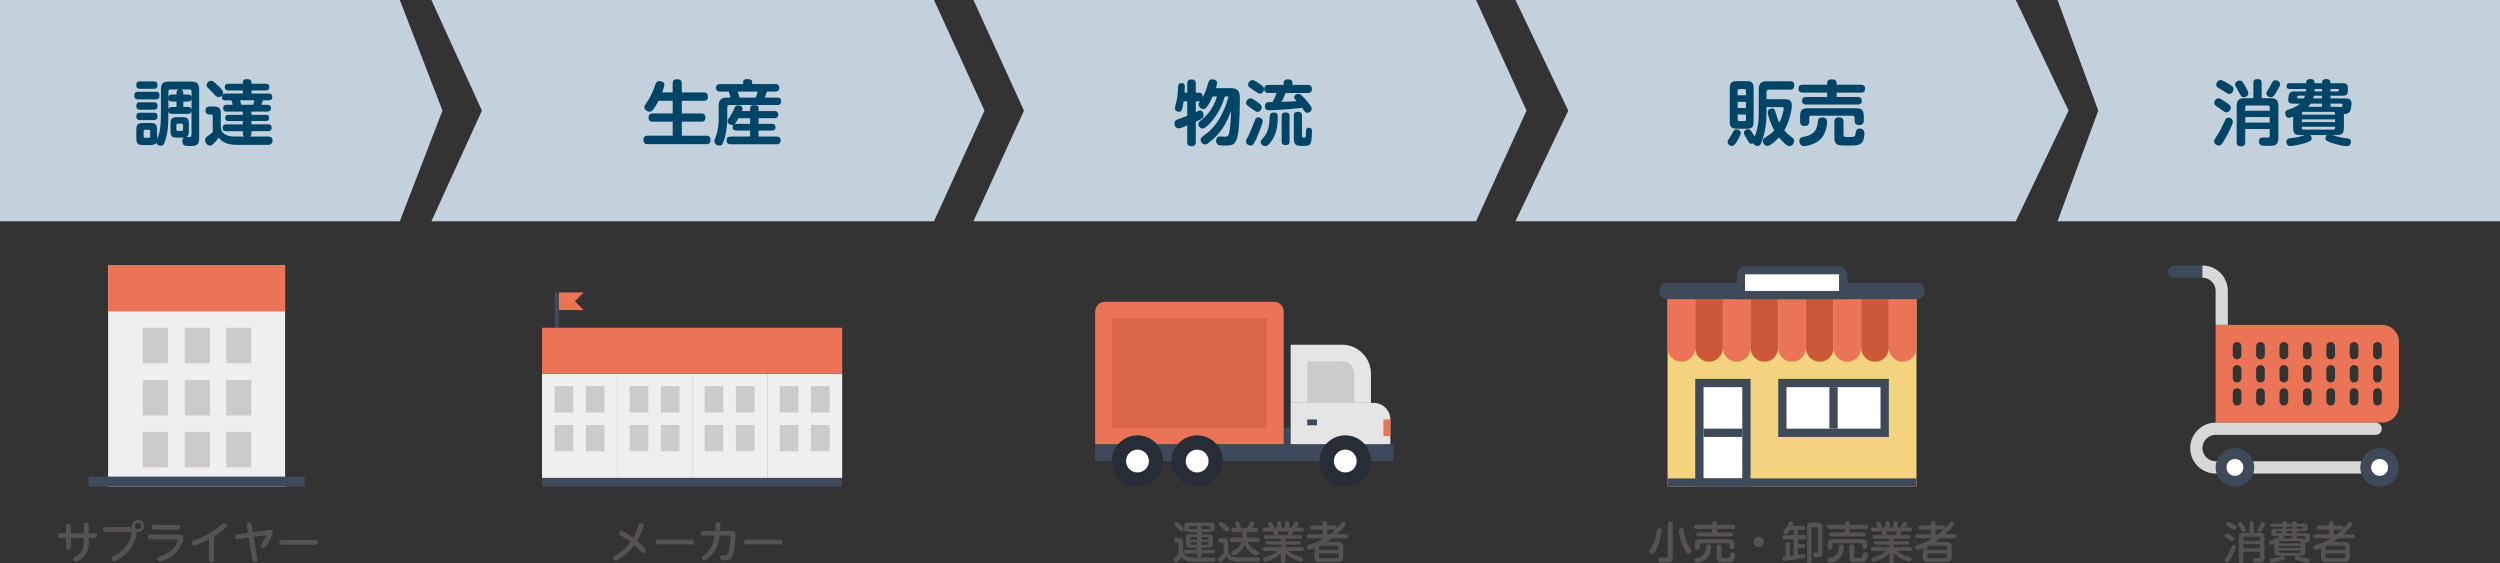<?xml version="1.0" encoding="UTF-8"?>
<svg id="_レイヤー_1" data-name="レイヤー 1" xmlns="http://www.w3.org/2000/svg" viewBox="0 0 1130 254.48">
  <rect x="0" y="0" width="1130" height="254.48" fill="#333333" stroke="none"/>
  <defs>
    <style>
      .cls-1 {
        fill: #272d37;
      }

      .cls-2 {
        fill: #fff;
      }

      .cls-3 {
        fill: #cccbca;
      }

      .cls-4 {
        fill: #d9d8d7;
      }

      .cls-5 {
        fill: #004568;
      }

      .cls-6 {
        fill: #cc5838;
      }

      .cls-7 {
        fill: #f3d37e;
      }

      .cls-8 {
        fill: #eb7456;
      }

      .cls-9 {
        fill: #e6e5e5;
      }

      .cls-10 {
        fill: #db6547;
      }

      .cls-11 {
        fill: #c2d1db;
      }

      .cls-12 {
        fill: #3e4a59;
      }

      .cls-13 {
        fill: #f0efef;
      }

      .cls-14 {
        fill: #555154;
      }
    </style>
  </defs>
  <polygon class="cls-11" points="948.42 50 930 100 1130 100 1130 0 930 0 948.42 50"/>
  <g>
    <path class="cls-5" d="M1009.25,54.97c0,1.54-4.16,9.44-5.28,10.4-.29.26-.67.42-1.12.42-.93,0-2.05-.77-2.05-1.92,0-.67.1-.8,1.63-3.14,1.12-1.73,1.47-2.46,3.17-6.08.48-1.06.74-1.47,1.73-1.47.74,0,1.92.61,1.92,1.79ZM1005.79,46.01c2.14,1.44,2.53,1.79,2.53,2.62,0,.9-.77,2.14-1.98,2.14-.58,0-.7-.1-1.95-.99-.45-.35-2.53-1.73-2.94-2.05-.26-.19-.61-.61-.61-1.22,0-1.09.9-2.08,1.92-2.08.74,0,2.27,1.06,3.04,1.57ZM1006.85,37.59c2.4,1.5,2.72,1.73,2.72,2.66,0,.86-.74,2.21-1.89,2.21-.58,0-.77-.13-2.34-1.15-.42-.26-2.27-1.38-2.62-1.6-.48-.29-.99-.58-.99-1.44s.83-2.11,1.98-2.11c.7,0,2.43.99,3.14,1.44ZM1014.91,39.07c.48.8,1.34,2.37,1.34,3.1,0,.93-.77,1.73-2.05,1.73-.99,0-1.09-.16-2.11-2.08-.26-.45-1.41-2.4-1.6-2.82-.13-.22-.22-.48-.22-.8,0-1.5,1.7-1.79,2.08-1.79.9,0,1.18.29,2.56,2.66ZM1018.53,37.5c0-.54,0-1.73,1.76-1.73,1.5,0,1.98.51,1.98,1.73v6.88h4.1c2.27,0,3.46.77,3.46,3.49v14.56c0,3.49-2.05,3.49-4.45,3.49-.93,0-2.14,0-2.75-.1-.38-.06-1.57-.26-1.57-1.89,0-1.76,1.38-1.76,1.79-1.76.38,0,2.05.06,2.37.03.48-.06.7-.16.7-.83v-3.07h-11.07v5.89c0,.67-.1,1.95-1.79,1.95-1.41,0-2.08-.45-2.08-1.95v-16.32c0-2.59,1.09-3.49,3.46-3.49h4.1v-6.88ZM1014.85,50.04h11.07v-1.6c0-.51-.22-.77-.77-.77h-9.54c-.48,0-.77.22-.77.77v1.6ZM1025.92,52.92h-11.07v2.5h11.07v-2.5ZM1030.59,38.01c0,.45-.19,1.06-1.47,3.26-1.34,2.34-1.86,2.69-2.66,2.69s-2.05-.51-2.05-1.66c0-.54.1-.7.99-2.14.29-.48,1.57-2.78,1.82-3.23.38-.64.9-.64,1.54-.64.61,0,1.82.61,1.82,1.73Z"/>
    <path class="cls-5" d="M1059.42,57.5c0,2.91-.64,3.55-3.58,3.55h-1.57c2.98.96,3.26,1.02,6.5,1.47.8.13,1.86.26,1.86,1.6,0,.26-.1,1.95-1.92,1.95-1.22,0-3.68-.48-6.75-1.47-2.37-.77-2.85-1.25-2.85-2.08,0-.13,0-.9.74-1.47h-7.71c.74.58.74,1.38.74,1.54,0,.9-.51,1.28-2.88,2.05-2.27.7-5.54,1.38-6.72,1.38-1.6,0-1.86-1.44-1.86-1.89,0-1.31.93-1.54,1.47-1.6,3.9-.51,4.16-.58,6.88-1.47h-1.7c-2.91,0-3.58-.61-3.58-3.55v-4.8c-.74.29-1.38.54-1.92.54-1.34,0-1.66-1.5-1.66-2.18,0-1.02.64-1.25,1.31-1.47,3.52-1.09,4.77-2.18,5.41-2.75h-3.26c-1.15,0-2.11-.38-2.11-1.7,0-.19.16-2.14.54-2.85.51-.93,1.41-.96,2.3-.96h5.18c.03-.35.06-.48.06-.64v-.48h-7.39c-.32,0-1.44,0-1.44-1.31,0-1.22.96-1.31,1.44-1.31h7.39c0-.61.06-1.86,1.79-1.86s2.05.64,2.08,1.86h3.33c.03-.61.06-1.86,1.79-1.86,1.6,0,1.98.61,2.05,1.86h5.12c2.08,0,2.72.42,2.72,2.53v.64c0,2.02-.58,2.5-2.72,2.5h-5.12v1.22h6.46c1.28,0,3.04,0,3.04,2.3,0,.19-.06,2.66-.83,3.74-.67.93-1.79.99-2.62,1.02v5.95ZM1041.41,44.47c.16-.35.29-.64.48-1.22h-2.85c-.42,0-.7.03-.7.8,0,.42.38.42.67.42h2.4ZM1040.45,51.83h15.01v-.48c0-.51-.26-.8-.77-.8h-13.5c-.54,0-.74.32-.74.77v.51ZM1055.45,53.98h-15.01v1.18h15.01v-1.18ZM1040.45,57.27v.54c0,.48.22.77.74.77h13.5c.54,0,.77-.29.77-.77v-.54h-15.01ZM1049.54,48.28v-1.44h-5.12c-.22.35-.51.77-1.12,1.44h6.24ZM1049.54,43.26h-3.65c-.03.26-.1.54-.32,1.22h3.97v-1.22ZM1046.21,41.34h3.33v-1.12h-3.33v1.12ZM1053.38,41.34h3.17c.35,0,.67-.1.67-.51,0-.26-.03-.61-.67-.61h-3.17v1.12ZM1055.84,48.28c1.09,0,1.44.06,1.86.16.26,0,.51-.03.74-.16.22-.13.45-.48.45-.86,0-.54-.45-.58-.74-.58h-4.77v1.44h2.46Z"/>
  </g>
  <polygon class="cls-11" points="685 0 708.86 50 685 100 911.14 100 935 50 911.14 0 685 0"/>
  <g>
    <path class="cls-5" d="M784.74,64.47c-.77,1.09-1.22,1.5-1.92,1.5-.8,0-1.95-.67-1.95-1.76,0-.64.35-1.09.8-1.73.54-.8,1.09-1.76,1.73-2.94.22-.45.58-1.06,1.57-1.06.83,0,1.86.54,1.86,1.66,0,.96-1.57,3.58-2.08,4.32ZM789.06,36.67c2.91,0,3.58.61,3.58,3.58v14.37c0,2.91-.61,3.58-3.58,3.58h-3.62c-2.98,0-3.58-.64-3.58-3.58v-14.37c0-2.94.61-3.58,3.58-3.58h3.62ZM785.44,43.07h3.74v-2.05c0-.38-.16-.77-.77-.77h-2.21c-.51,0-.77.29-.77.77v2.05ZM789.18,46.01h-3.74v2.82h3.74v-2.82ZM785.44,51.77v2.21c0,.51.26.77.77.77h2.21c.64,0,.77-.42.77-.77v-2.21h-3.74ZM798.46,48.41v3.1c0,3.78-.58,7.58-1.5,10.62-1.12,3.71-1.73,3.84-2.46,3.84-.64,0-1.66-.32-2.08-1.15-.16.06-.42.16-.74.16-.83,0-.99-.29-1.92-1.92-.19-.32-.99-1.63-1.15-1.92-.19-.35-.35-.67-.35-1.12,0-1.06,1.12-1.6,1.92-1.6.74,0,.96.32,1.63,1.25.64.93.99,1.54,1.28,2.05,1.18-2.72,1.86-6.02,1.86-10.21v-11.07c0-2.82,1.18-3.71,3.71-3.71h10.4c.7,0,1.95.1,1.95,1.76,0,1.31-.42,2.02-1.95,2.02h-9.5c-.7,0-1.09.35-1.09,1.09v3.23h8.03c1.31,0,3.42.06,3.42,2.75,0,1.66-.86,6.91-3.42,11.33,1.22,1.47,2.46,2.4,3.46,3.17.48.35.99.74.99,1.66,0,1.09-.96,2.27-2.14,2.27-1.38,0-3.52-2.43-4.7-3.9-.54.61-3.62,3.84-5.25,3.84-1.25,0-2.08-1.28-2.08-2.21,0-.8.58-1.22,1.15-1.6,2.59-1.63,3.36-2.43,4.03-3.2-1.79-3.3-2.98-7.36-2.98-8.19,0-1.47,1.57-1.73,2.02-1.73,1.02,0,1.22.64,1.5,1.6.83,2.75,1.02,3.33,1.76,4.83,1.38-2.82,1.98-5.66,1.98-6.3,0-.7-.48-.74-.8-.74h-6.98Z"/>
    <path class="cls-5" d="M825.85,37.43c0-1.31,1.18-1.57,2.11-1.57,1.38,0,2.18.48,2.18,1.57v.86h10.94c.42,0,1.95,0,1.95,1.79s-1.41,1.79-1.95,1.79h-10.94v1.98h9.47c.48,0,1.92,0,1.92,1.7,0,1.34-.86,1.7-1.92,1.7h-23.13c-.54,0-1.95-.03-1.95-1.7,0-1.44,1.02-1.7,1.95-1.7h9.38v-1.98h-10.94c-.45,0-1.98,0-1.98-1.79s1.41-1.79,1.98-1.79h10.94v-.86ZM825.85,55.03c0,.26-.03,6.56-4.8,9.28-2.08,1.18-4.54,1.73-5.6,1.73-1.63,0-2.14-1.41-2.14-2.34,0-1.06.61-1.6,1.41-1.76,4.22-.77,6.46-2.11,6.94-6.78.1-1.06.22-2.11,2.11-2.11.51,0,2.08.13,2.08,1.98ZM842.43,54.71c0,1.28-.99,1.86-2.05,1.86-1.25,0-2.08-.67-2.08-1.79v-1.44c0-.7-.38-1.02-1.02-1.02h-18.49c-.67,0-1.02.32-1.02,1.02v1.82c0,1.22-.96,1.82-2.05,1.82-1.25,0-2.08-.67-2.08-1.86v-2.27c0-3.17.77-3.94,3.94-3.94h20.93c3.1,0,3.94.74,3.94,3.94v1.86ZM833.28,60.76c0,1.18.26,1.18,2.85,1.18,2.18,0,2.34-.19,2.62-1.73.19-1.15.38-2.11,1.82-2.11s2.14.99,2.14,2.21c0,.7-.16,2.78-.8,3.74-.29.45-1.12,1.41-2.82,1.6-.96.13-1.7.13-3.49.13-3.1,0-4.48,0-5.34-.61-1.12-.77-1.12-2.24-1.12-2.72v-7.55c0-1.57,1.22-1.92,2.05-1.92,1.09,0,2.08.48,2.08,1.92v5.86Z"/>
  </g>
  <polygon class="cls-11" points="440 0 462.83 50 440 100 667.17 100 690 50 667.17 0 440 0"/>
  <g>
    <path class="cls-5" d="M553.65,43.61c-.9,2.75-2.3,7.01-6.27,11.55-.96,1.12-2.69,2.94-3.78,2.94s-1.92-.99-1.92-1.98c0-.77.48-1.18.99-1.6,1.57-1.25,5.47-4.32,7.42-10.91h-1.98c-.45.99-1.44,3.2-2.62,4.77-.67.86-1.28.9-1.6.9-1.02,0-2.14-.86-2.14-2.05,0-.64.29-.99.64-1.47-.16.03-.19.03-.35.03h-1.54v4.86c1.38-.61,1.6-.74,1.92-.74,1.02,0,1.57,1.02,1.57,2.18s-.51,1.54-3.49,2.94v9.09c0,.51,0,1.95-1.79,1.95-1.41,0-2.08-.48-2.08-1.95v-7.42c-1.34.61-3.01,1.31-3.87,1.31-1.34,0-1.92-1.31-1.92-2.21,0-1.31.96-1.66,1.89-1.98,1.31-.48,2.78-.99,3.9-1.47v-6.56h-1.6c-.16.99-.64,3.23-.67,3.39-.13.45-.35,1.34-1.54,1.34-.45,0-1.76-.22-1.76-1.57,0-.42.64-2.78.74-3.33.51-2.4.61-4.06.7-6.46.03-.48.1-1.57,1.57-1.6,1.47-.03,1.47,1.09,1.47,1.54,0,.38-.06,2.08-.13,2.78h1.22v-4.03c0-.58.06-1.95,1.82-1.95,1.41,0,2.05.48,2.05,1.95v4.03h1.54c1.38,0,1.57,1.18,1.54,2.08,1.38-2.4,1.73-3.71,2.37-5.98.35-1.25.61-2.14,2.08-2.14,1.15,0,2.08.64,2.08,1.66,0,.58-.26,1.44-.54,2.34h6.69c4.06,0,4.16,2.27,4.16,5.38,0,1.22-.03,11.26-.93,15.77-.83,4.26-2.08,4.8-5.5,4.8-.83,0-2.5,0-3.2-.26-.77-.26-1.12-1.22-1.12-1.89,0-.35.1-1.98,1.82-1.98.32,0,1.82.1,2.11.1,1.57,0,1.86-.45,2.24-3.17.38-2.78.51-5.63.64-8.48-2.08,5.31-4.32,9.98-10.18,14.46-.77.61-1.12.7-1.57.7-1.12,0-2.05-1.02-2.05-2.02,0-.93.77-1.47,1.41-1.92,2.43-1.73,5.41-4.32,8.03-9.38,1.89-3.65,2.69-6.56,3.17-8.35h-1.63Z"/>
    <path class="cls-5" d="M570.74,54.74c0,1.18-2.59,7.39-2.82,7.87-1.44,3.1-1.92,3.17-2.62,3.17-.9,0-2.11-.64-2.11-1.89,0-.54.06-.67,1.28-2.88.42-.8,1.57-3.46,2.75-6.72.42-1.12,1.09-1.22,1.63-1.22.38,0,1.89.32,1.89,1.66ZM565.23,44.44c.77,0,2.34,1.09,3.17,1.7,1.31.96,1.89,1.5,1.89,2.34,0,.77-.54,2.08-1.92,2.08-.54,0-.74-.13-2.53-1.41-2.37-1.7-2.62-1.89-2.62-2.62,0-.93.77-2.08,2.02-2.08ZM566.13,36.22c.86,0,2.5,1.15,3.42,1.82,1.47,1.06,1.79,1.44,1.79,2.21,0,.93-.7,2.08-1.86,2.08-.54,0-.77-.16-2.75-1.5-2.46-1.7-2.62-1.79-2.62-2.59s.74-2.02,2.02-2.02ZM577.55,52.7c0,4.86-.77,8.54-3.39,11.78-1.09,1.34-1.6,1.54-2.24,1.54-1.18,0-2.08-.9-2.08-1.82,0-.67.45-1.12.77-1.5,2.08-2.3,3.01-3.87,3.33-10.05.03-.86.16-1.79,1.86-1.79s1.76,1.18,1.76,1.86ZM573.39,42.04c-.45,0-1.95,0-1.95-1.73,0-1.38.64-1.92,1.95-1.92h6.82v-.96c0-1.44,1.31-1.57,1.89-1.57,1.02,0,2.08.29,2.08,1.57v.96h6.85c.67,0,1.95.1,1.95,1.82,0,1.47-.9,1.82-1.95,1.82h-9.92c-.8,1.98-.86,2.08-1.89,4,3.17-.06,5.25-.19,6.82-.32-.99-1.09-1.09-1.18-1.09-1.73,0-.86.83-1.57,1.79-1.57.9,0,1.5.54,3.01,2.18.83.93,1.95,2.24,2.62,3.23.45.61.51,1.02.51,1.34,0,1.12-1.12,1.82-2.02,1.82-.77,0-.86-.16-2.34-2.24-7.26.9-14.46,1.12-14.78,1.12-.54,0-2.02,0-2.02-1.95,0-.32.1-1.38,1.09-1.66.32-.1,1.57-.13,2.37-.13,1.31-2.37,1.6-3.36,1.82-4.1h-3.62ZM582.89,63.86c0,.64-.06,1.7-1.66,1.7-1.31,0-1.92-.35-1.92-1.7v-11.33c0-.86.16-1.7,1.76-1.7,1.22,0,1.82.38,1.82,1.7v11.33ZM588.49,61.53c0,.64.29.67.77.67.86,0,.96,0,1.02-1.92s.06-2.56,1.28-2.56c1.44,0,1.44,1.09,1.44,1.6,0,1.28-.06,4.19-.54,5.31-.54,1.31-1.47,1.31-3.55,1.31-3.23,0-4.1-.35-4.1-3.62v-10.05c0-.51,0-1.73,1.76-1.73,1.6,0,1.92.7,1.92,1.73v9.25Z"/>
  </g>
  <polygon class="cls-11" points="195 0 217.83 50 195 100 422.17 100 445 50 422.17 0 195 0"/>
  <g>
    <path class="cls-5" d="M304.05,41.79v-4.1c0-.48,0-1.86,1.92-1.86,1.73,0,2.21.67,2.21,1.86v4.1h9.95c.45,0,1.86,0,1.86,1.79,0,1.54-.67,1.98-1.86,1.98h-9.95v5.73h8.86c.54,0,1.82.03,1.82,1.82,0,1.66-.96,1.89-1.82,1.89h-8.86v6.34h11.17c.48,0,1.82.03,1.82,1.82,0,1.34-.48,1.98-1.82,1.98h-26.65c-.54,0-1.86,0-1.86-1.89,0-1.6.9-1.92,1.86-1.92h11.36v-6.34h-9.09c-.45,0-1.82,0-1.82-1.76,0-1.31.51-1.95,1.82-1.95h9.09v-5.73h-6.43c-.9,1.86-1.7,3.1-2.53,4.1-.45.58-.86.83-1.5.83-1.12,0-2.34-.96-2.34-2.08,0-.58.03-.61,1.79-3.17.45-.67,1.95-3.49,2.59-5.38.29-.86.8-2.27.96-2.53.29-.48.86-.64,1.44-.64.38,0,2.27.1,2.27,1.63,0,.7-.74,2.66-1.02,3.46h4.77Z"/>
    <path class="cls-5" d="M325.55,41.4c-.54,0-1.92-.06-1.92-1.7,0-1.34.9-1.7,1.92-1.7h10.34v-.77c0-.77.29-1.47,1.86-1.47,1.73,0,2.24.45,2.24,1.47v.77h10.33c.58,0,1.92.03,1.92,1.66,0,1.38-.86,1.73-1.92,1.73h-3.68c-.42,1.34-.7,2.11-.96,2.72h5.57c.58,0,1.82.03,1.82,1.66,0,1.54-.99,1.7-1.82,1.7h-21.44c-.64,0-1.09.29-1.09,1.09v5.06c0,4.13-.77,7.74-1.47,9.79-.61,1.7-.83,2.37-2.08,2.37-.86,0-2.27-.51-2.27-1.92,0-.45.03-.58.83-2.62.67-1.7,1.12-4.67,1.12-7.52v-5.89c0-2.75,1.25-3.71,3.68-3.71h1.66c-.1-.38-.26-1.25-.8-2.72h-3.84ZM339.05,50.2v-1.22c0-1.02.61-1.47,1.76-1.47,1.22,0,2.08.19,2.08,1.47v1.22h7.07c.45,0,1.82,0,1.82,1.6s-1.34,1.63-1.82,1.63h-7.07v2.56h5.95c.48,0,1.7,0,1.7,1.5s-1.12,1.5-1.7,1.5h-5.95v2.72h8.03c.45,0,1.95,0,1.95,1.73,0,1.63-1.28,1.76-1.95,1.76h-20.61c-.74,0-1.92-.13-1.92-1.73,0-1.31.74-1.76,1.92-1.76h8.74v-2.72h-6.24c-.51,0-1.66,0-1.66-1.47,0-.64.19-.93.32-1.09-.16.06-.29.1-.58.1-.83,0-2.02-.64-2.02-1.76,0-.51.06-.61,1.12-2.14,1.06-1.57,1.22-1.98,2.05-3.87.26-.58.48-1.12,1.54-1.12.26,0,2.05.06,2.05,1.44,0,.32-.1.58-.29,1.12h3.71ZM333.81,53.43c-.8,1.44-1.28,2.11-1.76,2.66.22-.06.38-.1.77-.1h6.24v-2.56h-5.25ZM341.61,44.12c.45-1.12.58-1.63.83-2.72h-8.99c.32.93.61,1.79.83,2.72h7.33Z"/>
  </g>
  <path class="cls-11" d="M180.72,0H0v100h180.72c7.53-19.53,19.28-50,19.28-50-7.53-19.53-11.75-30.47-19.28-50Z"/>
  <g>
    <path class="cls-5" d="M70.4,41.47c.83,0,1.7.19,1.7,1.7s-.83,1.76-1.7,1.76h-7.94c-.45,0-1.73,0-1.73-1.63,0-1.47.67-1.82,1.73-1.82h7.94ZM69.5,36.79c.45,0,1.7,0,1.7,1.66s-1.18,1.7-1.7,1.7h-6.21c-.48,0-1.7,0-1.7-1.66s1.12-1.7,1.7-1.7h6.21ZM69.5,46.2c.48,0,1.7.03,1.7,1.7s-1.12,1.7-1.7,1.7h-6.21c-.48,0-1.7,0-1.7-1.66s1.06-1.73,1.7-1.73h6.21ZM69.5,50.94c.48,0,1.7,0,1.7,1.63s-1.18,1.7-1.76,1.7h-6.14c-.45,0-1.7,0-1.7-1.66s1.12-1.66,1.7-1.66h6.21ZM72.73,40.35c0-2.72,1.22-3.46,3.46-3.46h10.33c2.24,0,3.49.7,3.49,3.46v22.01c0,1.79-.22,2.53-1.06,3.07-.74.48-1.34.54-3.68.54-1.31,0-2.85,0-2.85-2.14,0-1.12.51-1.5.77-1.66-.45.03-.61.03-.9.03h-2.14c-2.5,0-3.07-.58-3.07-3.07v-3.1c0-2.5.58-3.07,3.07-3.07h2.14c2.5,0,3.07.58,3.07,3.07v3.1c0,1.66-.22,2.34-1.09,2.78,1.76,0,1.82,0,1.95-.1.13-.1.35-.42.35-1.09v-10.46c-.16.99-.8,1.22-1.66,1.22h-7.14c-.86,0-1.5-.22-1.66-1.18v1.12c0,5.41-.32,8.51-1.22,11.52-.61,2.08-1.02,2.94-2.3,2.94-.67,0-1.66-.35-1.98-1.34-.51.86-1.31,1.02-2.94,1.02h-2.75c-2.72,0-3.3-.61-3.3-3.33v-3.3c0-2.72.54-3.36,3.33-3.36h2.69c2.75,0,3.36.61,3.36,3.36v3.3c0,.26,0,.32-.03.67.9-2.05,1.76-4.16,1.76-11.81v-10.75ZM67.9,59.42c0-.54-.29-.77-.77-.77h-1.44c-.45,0-.77.22-.77.77v2.11c0,.54.29.77.77.77h1.44c.51,0,.77-.26.77-.77v-2.11ZM76.13,43.96c.16-.9.67-1.22,1.66-1.22h1.98v-.64c0-.42,0-1.47,1.18-1.66h-4.06c-.48,0-.77.26-.77.77v2.75ZM76.13,49.53c.16-.96.8-1.18,1.66-1.18h1.98v-2.46h-1.98c-.93,0-1.5-.26-1.66-1.22v4.86ZM80.48,55.86c-.42,0-.77.16-.77.77v1.79c0,.48.26.77.77.77h1.5c.51,0,.77-.26.77-.77v-1.79c0-.51-.29-.77-.77-.77h-1.5ZM86.59,41.21c0-.45-.19-.77-.77-.77h-4.16c1.18.19,1.18,1.25,1.18,1.66v.64h2.11c1.25,0,1.5.58,1.63,1.22v-2.75ZM86.59,44.7c-.16.93-.7,1.18-1.63,1.18h-2.11v2.46h2.08c1.15,0,1.5.45,1.66,1.22v-4.86Z"/>
    <path class="cls-5" d="M98.62,38.75c.32.29,1.25,1.25,1.79,1.92.35.42.45.74.45,1.12,0,.35-.1.64-.22.93.35-.38.83-.45,1.31-.45h7.81v-1.38h-6.5c-.35,0-1.66,0-1.66-1.5s1.18-1.54,1.66-1.54h6.5v-.58c0-1.12.74-1.5,1.76-1.5,1.63,0,2.14.48,2.14,1.5v.58h6.43c.35,0,1.66,0,1.66,1.5s-1.28,1.54-1.66,1.54h-6.43v1.38h7.74c.45,0,1.66,0,1.66,1.54,0,1.41-.99,1.54-1.66,1.54h-2.59c-.13.45-.51,1.73-.64,2.02h2.62c.45,0,1.7,0,1.7,1.5s-1.25,1.57-1.7,1.57h-7.14v1.47h6.5c.42,0,1.47,0,1.47,1.38s-.86,1.41-1.47,1.41h-6.5v1.5h7.49c.51,0,1.66.03,1.66,1.54s-1.09,1.54-1.66,1.54h-7.49v.99c0,.74-.16,1.15-.86,1.44h8.48c1.79,0,1.92,1.31,1.92,1.82,0,.22,0,1.95-1.95,1.95h-14.08c-1.54,0-5.98,0-8.29-3.26-.35.51-.86,1.22-2.05,2.43-.86.86-1.18,1.15-1.82,1.15-1.28,0-2.27-1.18-2.27-2.5,0-.96.45-1.31.96-1.66.86-.61,1.7-1.25,2.46-1.95v-7.23c0-.22,0-.7-.64-.7h-.9c-.93,0-1.73-.64-1.73-1.82,0-1.82,1.57-1.82,1.98-1.82h1.34c2.94,0,3.62.64,3.62,3.58v5.73c0,4.26,5.31,4.29,6.62,4.29h4.16c-.77-.32-.86-.83-.86-1.44v-.99h-7.46c-.45,0-1.66,0-1.66-1.5,0-1.31.83-1.57,1.66-1.57h7.46v-1.5h-6.5c-.48,0-1.44-.03-1.44-1.38,0-1.22.7-1.41,1.44-1.41h6.5v-1.47h-7.2c-.58,0-1.66-.03-1.66-1.54s1.02-1.54,1.66-1.54h2.66c-.16-.67-.35-1.34-.61-2.02h-2.66c-.38,0-1.66,0-1.66-1.5,0-.38.06-.67.26-.99-.35.58-1.06,1.02-1.76,1.02-.8,0-1.18-.45-2.05-1.38-.42-.48-2.4-2.46-2.82-2.88-.35-.35-.51-.67-.51-1.15,0-.83.74-1.98,2.11-1.98.48,0,.83.06,3.1,2.27ZM114.43,47.35c.19-.54.32-1.09.54-2.02h-6.5c.29.83.42,1.25.58,2.02h5.38Z"/>
  </g>
  <g>
    <path class="cls-14" d="M29.84,237.86c0-.3.02-1.06,1.1-1.06.8,0,1.12.36,1.12,1.06v3.14h5.82v-3.68c0-.4.08-1.06,1.12-1.06.8,0,1.12.36,1.12,1.06v3.68h2.6c.36,0,1.12.08,1.12,1.06,0,.84-.5,1.1-1.12,1.1h-2.6v1.4c0,2.36-.24,5.02-2.46,7.24-.98.98-2.6,2.02-3.44,2.02s-1.06-.8-1.06-1.16c0-.5.16-.58,1.14-1.12,3.22-1.72,3.58-4.44,3.58-6.82v-1.56h-5.82v4.2c0,.5-.14,1.08-1.1,1.08-.7,0-1.12-.28-1.12-1.08v-4.2h-2.6c-.24,0-1.12,0-1.12-1.08,0-.84.5-1.08,1.12-1.08h2.6v-3.14Z"/>
    <path class="cls-14" d="M47.7,240.4c-.36,0-1.12,0-1.12-1.06s.88-1.08,1.12-1.08h11c.62,0,.82.06,1,.1-.04-.12-.08-.3-.08-.58,0-1.58,1.28-2.78,2.76-2.78s2.76,1.22,2.76,2.76-1.2,2.76-2.78,2.76c-.34,0-.56-.06-.72-.12.08.26.12.46.12.7,0,.44-.56,5.4-4.96,9.36-1.64,1.48-4.28,3.12-5.26,3.12-.74,0-1.12-.66-1.12-1.18,0-.56.26-.7,1.14-1.16,4.94-2.54,6.56-5.8,7.26-7.62.52-1.38.66-2.44.66-2.64,0-.58-.36-.58-.82-.58h-10.96ZM60.9,237.76c0,.82.68,1.48,1.48,1.48s1.48-.66,1.48-1.48-.68-1.48-1.48-1.48-1.48.66-1.48,1.48Z"/>
    <path class="cls-14" d="M80.84,241.64c.66,0,2.06,0,2.06,1.66,0,1.32-1.24,4.48-3.62,6.78-2.62,2.5-6.48,3.64-7.08,3.64-.82,0-1.12-.78-1.12-1.18,0-.64.1-.66,2.16-1.38,5.52-1.9,7.04-6.32,7.04-6.96,0-.4-.5-.4-.76-.4h-11.54c-.24,0-1.1,0-1.1-1.08s.82-1.08,1.1-1.08h12.86ZM80.32,237.24c.26,0,1.1,0,1.1,1.08s-.82,1.1-1.1,1.1h-10.64c-.28,0-1.1,0-1.1-1.08s.8-1.1,1.1-1.1h10.64Z"/>
    <path class="cls-14" d="M96.78,252.96c0,.34-.04,1.1-1.14,1.1-1.04,0-1.18-.6-1.18-1.1v-9.22c-3.06,1.66-6.12,2.84-6.7,2.84-.64,0-1.1-.6-1.1-1.24s.24-.74,1.56-1.24c2.42-.94,6.92-2.78,11.58-6.68,1.02-.86,1.12-.96,1.44-.96.62,0,1.22.52,1.22,1.16,0,.4-.2.68-.86,1.24-1.2,1.02-2.86,2.32-4.82,3.54v10.56Z"/>
    <path class="cls-14" d="M116.32,252.6c.02.14.04.28.04.4,0,.6-.6.94-1.26.94-.72,0-.94-.44-1.02-.96l-1.66-9.96-4.86.72c-.24.04-.56.04-.8-.08-.48-.26-.52-.9-.52-1.08,0-.72.52-.92,1-.98l4.82-.7-.56-3.34c-.02-.1-.04-.24-.04-.38,0-.6.58-.96,1.24-.96.84,0,.96.6,1.02.96l.56,3.38,6.94-1c.26-.04.54-.08.86-.08,1.06,0,1.24.88,1.24,1.26,0,.9-1.56,3.68-2.3,4.92-1.08,1.82-1.34,2.14-1.96,2.14-.58,0-1.24-.38-1.24-1.04,0-.24.06-.34.74-1.36,1.04-1.56,1.86-3.18,1.86-3.4,0-.1-.06-.12-.12-.12-.1,0-.36.04-.4.04l-5.26.78,1.68,9.9Z"/>
    <path class="cls-14" d="M142.54,244.06c.34,0,1.16,0,1.16,1.1s-.86,1.06-1.16,1.06h-15.08c-.32,0-1.16,0-1.16-1.08s.82-1.08,1.16-1.08h15.08Z"/>
  </g>
  <g>
    <path class="cls-14" d="M279.98,252.66c-1.02.64-1.3.7-1.6.7-.78,0-1.2-.7-1.2-1.24s.26-.7,1.12-1.2c1.52-.88,4.32-2.7,6.7-5.96-1.42-1.08-2.92-2.04-4.44-2.96-.42-.26-.7-.5-.7-.94,0-.54.46-1.12,1.08-1.12.82,0,4.2,2.38,5.28,3.16,1.38-2.32,2.06-4.5,2.44-5.76.22-.72.54-.96,1.02-.96.22,0,1.32.08,1.32,1,0,.6-1.14,4.02-3,7.1,1.1.9,1.8,1.52,2.96,2.7.74.76.98,1,.98,1.46,0,.68-.6,1.26-1.22,1.26-.48,0-.76-.3-1.12-.7-1.14-1.26-1.76-1.84-2.86-2.82-.72.94-2.94,3.9-6.76,6.28Z"/>
    <path class="cls-14" d="M312.54,243.92c.34,0,1.16,0,1.16,1.1s-.86,1.06-1.16,1.06h-15.08c-.32,0-1.16,0-1.16-1.08s.82-1.08,1.16-1.08h15.08Z"/>
    <path class="cls-14" d="M330,239.94c1.18,0,2.44.28,2.44,2.32s-.52,6.78-1.32,8.82c-.58,1.52-1.36,2.16-4,2.16-.68,0-1.66-.06-1.66-1.18,0-1.04.8-1.04,1.06-1.04.16,0,.86.04,1,.04,1.24,0,1.74-.46,2.22-3.34.3-1.8.46-3.88.46-4.74,0-.74-.2-.92-1.02-.92h-3.9c-.4,2.98-1.02,5.76-3.36,8.46-.82.94-2.7,2.78-3.52,2.78-.6,0-1.18-.58-1.18-1.22,0-.42.14-.52,1.02-1.22,3.52-2.78,4.34-5.44,4.8-8.8h-5.24c-.32,0-1.14,0-1.14-1.06s.82-1.06,1.14-1.06h5.46c.02-.54.1-3.12.14-3.32.14-.54.68-.64,1.06-.64,1.14,0,1.14.66,1.14,1.42,0,.88-.04,1.44-.1,2.54h4.5Z"/>
    <path class="cls-14" d="M352.54,243.92c.34,0,1.16,0,1.16,1.1s-.86,1.06-1.16,1.06h-15.08c-.32,0-1.16,0-1.16-1.08s.82-1.08,1.16-1.08h15.08Z"/>
  </g>
  <g>
    <path class="cls-14" d="M548.48,251.96c.44,0,.96.16.96.94,0,.58-.26,1.04-1.02,1.04h-9.34c-1.38,0-2.66-.28-3.48-.74-.86-.48-1.26-1.1-1.44-1.4-.42.56-.96,1.12-1.24,1.4-.64.64-.82.86-1.3.86-.56,0-1.12-.58-1.12-1.18,0-.46.2-.64.88-1.22.44-.4.92-.82,1.3-1.22v-4.56c0-.16,0-.64-.54-.64h-.62c-.64,0-.94-.38-.94-.96,0-.74.3-1.06,1.04-1.06h1.02c1.66,0,2.08.4,2.08,2.06v3.86c.26,2.58,3.16,2.82,4.1,2.82h9.66ZM533.46,236.98c.52.5,1.5,1.5,1.5,2.02,0,.58-.5,1.1-1.08,1.1-.48,0-.76-.28-1.16-.8-.3-.38-.78-.9-1.16-1.24-.52-.5-.72-.74-.72-1.1,0-.56.56-1,1.02-1,.34,0,.52,0,1.6,1.02ZM543.08,240.54v.92h3.08c1.64,0,2.06.4,2.06,2.06v1.98c0,1.64-.4,2.06-2.06,2.06h-3.08v.92h5.32c.28,0,.88.04.88.84,0,.7-.42.84-.88.84h-5.32v.82c0,.32-.06.82-1.02.82-.82,0-1.04-.34-1.04-.82v-.82h-4.98c-.44,0-.86-.18-.86-.82,0-.58.3-.86.86-.86h4.98v-.92h-2.98c-1.64,0-2.06-.4-2.06-2.06v-1.98c0-1.66.4-2.06,2.06-2.06h2.98v-.92h-3.32c-.28,0-.68-.02-.8-.52-.12.08-.26.14-.62.14-.88,0-1-.52-1-1.08v-.92c0-1.56.38-1.96,1.96-1.96h9.78c1.58,0,1.96.38,1.96,1.96v.92c0,.32,0,1.08-.94,1.08-.3,0-.6-.04-.82-.26-.08.54-.4.64-.82.64h-3.32ZM546.4,239.04c.38,0,.46.08.58.16v-.8c0-.38-.18-.56-.56-.56h-8.6c-.36,0-.56.16-.56.56v.72c.06-.04.16-.08.44-.08h3.32v-.32c0-.64.46-.78,1.08-.78.74,0,.98.32.98.78v.32h3.32ZM541.02,243.9v-1.16h-2.52c-.34,0-.56.16-.56.56v.6h3.08ZM541.02,245.06h-3.08v.6c0,.36.18.56.56.56h2.52v-1.16ZM543.08,243.9h3.16v-.6c0-.38-.2-.56-.56-.56h-2.6v1.16ZM543.08,245.06v1.16h2.6c.38,0,.56-.2.56-.56v-.6h-3.16Z"/>
    <path class="cls-14" d="M568.5,251.92c.44,0,.98.18.98.94,0,.18,0,1.06-1.04,1.06h-8.98c-1.18,0-2.14-.14-3.18-.6-.88-.38-1.36-.94-1.92-1.82-.72.94-.82,1.04-1.68,1.94-.44.48-.7.62-1.04.62-.66,0-1.14-.66-1.14-1.24,0-.44.2-.66.8-1.14.44-.36,1.5-1.36,1.78-1.7v-4.08c0-.16,0-.62-.56-.62h-.88c-.54,0-.98-.24-.98-.98s.32-1.06,1.04-1.06h1.36c1.66,0,2.06.42,2.06,2.06v3.68c.18,1.06.48,1.7,1.42,2.28.8.48,1.74.66,2.74.66h9.22ZM553.26,236.6c.94.72,1.9,1.56,2.2,1.9.16.16.22.38.22.6,0,.6-.54,1.16-1.06,1.16-.4,0-.66-.2-1.16-.7-.52-.5-1.44-1.2-1.98-1.68-.24-.2-.48-.44-.48-.86,0-.56.56-1.06.92-1.06.32,0,.5,0,1.34.64ZM568.38,243c.26,0,1.04,0,1.04.96,0,.72-.3,1.02-1.04,1.02h-4.3c.82,1.92,2.06,2.92,3,3.44.24.12,1.54.84,1.62.9.3.24.34.54.34.72,0,.7-.56,1.12-1.04,1.12-.9,0-2.52-1.16-3.3-1.86-1.14-1.06-1.7-2.14-2.1-2.98-.48,1.02-1.02,2.18-2.62,3.46-.66.54-1.64,1.26-2.32,1.26-.74,0-1.14-.68-1.14-1.12s.2-.64.5-.82c1.76-1.02,2.62-1.54,3.48-2.88.32-.5.54-.98.62-1.24h-4.26c-.26,0-1.04,0-1.04-.94,0-.76.32-1.04,1.04-1.04h4.66v-2.48h-4.02c-.38,0-1.02-.04-1.02-.98,0-.68.3-1,.98-1h1.7c-.1-.12-.38-.66-.5-.9-.42-.82-.46-.9-.46-1.16,0-.6.72-.84,1.08-.84.52,0,.74.34.96.72.06.08.6,1,.6,1.46,0,.32-.2.56-.48.72h3.4c.54-.9.68-1.24,1.16-2.26.16-.36.3-.7.96-.7.16,0,1.14.06,1.14.88,0,.52-.84,1.74-1.08,2.08h1.74c.5,0,1,.18,1,.92,0,.7-.24,1.06-1.02,1.06h-4.04v2.48h4.76Z"/>
    <path class="cls-14" d="M577.16,238.46v-1.84c0-.7.28-1.06,1.04-1.06.94,0,.94.8.94,1.06v1.84h1.68v-1.84c0-.64.22-1.06,1.02-1.06.94,0,.94.82.94,1.06v1.84h1.42c-.04-.08-.12-.18-.12-.38,0-.24.1-.38.16-.46.32-.44.42-.6.56-.86.48-.92.6-.98,1.16-.98.5,0,1.06.26,1.06.78,0,.32-.52,1.32-1.02,1.9h2.26c.42,0,1.04.14,1.04.88,0,.46-.34.86-1.04.86h-3.76c-.28.92-.3,1.02-.56,1.68h3.7c.2,0,.92,0,.92.84s-.72.82-.92.82h-6.64v1.08h6.08c.32,0,.88.08.88.78s-.62.76-.88.76h-6.08v1.16h7.26c.48,0,1.04.16,1.04.86,0,.86-.86.86-1.04.86h-5.88c1.84,1.46,3.32,2.04,4.8,2.52,1.66.52,1.84.58,1.84,1.2,0,.44-.26,1.14-1.04,1.14-.24,0-3.66-.7-6.98-3.94v3.46c0,.74-.32,1.06-1.08,1.06-.96,0-.96-.8-.96-1.06v-3.42c-2.92,2.92-6.58,3.92-7.02,3.92-.82,0-.98-.9-.98-1.16,0-.6.18-.66,1.76-1.16,1.22-.38,2.86-.88,4.9-2.56h-5.98c-.48,0-1.04-.16-1.04-.86,0-.86.86-.86,1.04-.86h7.32v-1.16h-6.08c-.36,0-.88-.06-.88-.78,0-.68.58-.76.88-.76h6.08v-1.08h-6.68c-.36,0-.92-.1-.92-.82,0-.84.74-.84.92-.84h3.72c-.12-.44-.42-1.3-.6-1.68h-3.76c-.44,0-1.04-.16-1.04-.88,0-.78.74-.86,1.04-.86h2.28c-.16-.24-.9-1.54-.9-1.82,0-.48.54-.82,1.04-.82s.66.2,1.02.72c.24.36.7,1.1.7,1.48,0,.22-.1.36-.16.44h1.54ZM581.92,241.88c.24-.58.44-1.36.54-1.68h-4.92c.08.24.48,1.42.58,1.68h3.8Z"/>
    <path class="cls-14" d="M608.32,241.48c.22,0,1.06.02,1.06.92s-.84.94-1.06.94h-6.4c-1.18.86-2.02,1.36-2.44,1.62h5.3c1.56,0,2.36.5,2.36,2.36v4.32c0,1.78-.74,2.36-2.36,2.36h-8.32c-1.62,0-2.36-.58-2.36-2.36v-3.92c-.54.22-1.94.82-2.36.82-.58,0-1.04-.58-1.04-1.18,0-.7.6-.92,1.14-1.1,3.6-1.14,5.74-2.42,6.6-2.92h-6.76c-.22,0-1.04,0-1.04-.92s.82-.94,1.04-.94h6.06v-2.1h-4.62c-.28,0-1.04,0-1.04-.92s.76-.92,1.04-.92h4.62v-1.06c0-.68.46-.92,1-.92.64,0,1.14.18,1.14.92v1.06h3.22c.2,0,1.04,0,1.04.9,0,.3-.08.46-.14.56.56-.6,1.1-1.16,2.1-2.46.36-.48.56-.76,1.04-.76.54,0,1.16.44,1.16,1.02,0,.98-2.94,3.66-4.1,4.68h4.12ZM605.08,248.54v-1.16c0-.54-.32-.72-.72-.72h-7.46c-.44,0-.72.22-.72.72v1.16h8.9ZM596.18,250.18v1.32c0,.48.26.72.72.72h7.46c.46,0,.72-.24.72-.72v-1.32h-8.9ZM599.88,239.38v2.1h1.3c.86-.64,1.76-1.42,2.6-2.26-.1.06-.26.16-.68.16h-3.22Z"/>
  </g>
  <g>
    <path class="cls-14" d="M751.12,239.74c0,.14-.56,4.5-2.06,7.82-.34.76-1.06,2.12-1.58,2.56-.1.08-.32.24-.66.24-.72,0-1.3-.7-1.3-1.2,0-.28.12-.54.5-1.14,1.68-2.56,2.18-4.26,2.84-8.18.16-.88.38-1.08,1.14-1.08.18,0,1.12.1,1.12.98ZM756.12,251.88c0,2.36-1.12,2.36-3.76,2.36-.4,0-1.58,0-1.92-.04-.64-.08-.84-.74-.84-1.16,0-1.08.84-1.08,1.12-1.08.18,0,1.64.04,1.9.04.66,0,1.22-.02,1.22-.92v-14.42c0-.32,0-1.06,1.06-1.06.92,0,1.22.32,1.22,1.06v15.22ZM761.12,239.96c.58,3.3,1.4,5.64,2.36,7.18.14.22.8,1.22.92,1.44.1.2.14.4.14.54,0,.78-.84,1.24-1.3,1.24-.52,0-.92-.34-1.66-1.64-2.04-3.54-2.78-8.7-2.78-9.02,0-.72.62-.96,1.16-.96.86,0,1,.28,1.16,1.22Z"/>
    <path class="cls-14" d="M773.88,236.48c0-.66.5-.88,1.12-.88.78,0,1.12.32,1.12.88v.74h7.18c.22,0,1.06,0,1.06.94s-.82.94-1.06.94h-7.18v1.54h6.22c.24,0,1.04,0,1.04.88,0,.78-.58.92-1.04.92h-14.62c-.24,0-1.04-.02-1.04-.9,0-.82.62-.9,1.04-.9h6.16v-1.54h-7.2c-.22,0-1.04,0-1.04-.94s.8-.94,1.04-.94h7.2v-.74ZM773.42,247.16c0,.28-.1,3.58-2.12,5.42-1.3,1.18-3.52,1.76-4.26,1.76-.86,0-1.16-.72-1.16-1.24,0-.56.3-.82.78-.94,1.72-.42,2.56-.62,3.38-1.58.94-1.14,1.12-2.78,1.16-3.34.06-.56.14-1.16,1.14-1.16.16,0,1.08.02,1.08,1.08ZM783.92,247.28c0,.68-.5,1-1.08,1-.64,0-1.1-.32-1.1-.98v-1.02c0-.58-.3-.76-.76-.76h-11.94c-.5,0-.76.24-.76.76v1.2c0,.7-.52.98-1.08.98-.64,0-1.1-.34-1.1-1v-1.42c0-1.84.5-2.32,2.34-2.32h13.14c1.8,0,2.34.46,2.34,2.32v1.24ZM778.12,251.34c0,.32.06.68.44.78.2.04,1.38.04,1.66.04,1.44,0,1.68-.04,1.86-1.6.04-.44.1-.96.94-.96.28,0,1.22.16,1.22,1.06,0,.02-.14,2.08-.96,2.84-.68.66-1.8.66-3.62.66s-2.56,0-3.08-.38c-.64-.5-.64-1.38-.64-1.68v-5.02c0-.72.48-1,1.08-1s1.1.24,1.1,1v4.26Z"/>
    <path class="cls-14" d="M797.3,245c0,1.26-1.02,2.3-2.3,2.3s-2.3-1.02-2.3-2.3,1.06-2.3,2.3-2.3,2.3,1,2.3,2.3Z"/>
    <path class="cls-14" d="M807.08,245.96c0-.34.04-1.04.96-1.04.84,0,.98.52.98,1.04v5.32l1.7-.2v-7.28h-4.06c-.28,0-1.04,0-1.04-.94,0-.84.54-.98,1.04-.98h4.06v-2.32h-1.64c-1.1,1.7-1.5,1.92-1.96,1.92-.54,0-1.06-.46-1.06-1.02,0-.26.14-.42.3-.62,1.26-1.64,1.28-1.68,2.16-3.56.16-.36.34-.72.94-.72.34,0,1.08.24,1.08.84,0,.34-.26.92-.4,1.24h4.78c.4,0,1.02.06,1.02.94,0,.78-.46.98-1.02.98h-2.22v2.32h2.74c.3,0,1.02.02,1.02.92,0,.72-.3,1-1.02,1h-2.74v2.12h2.22c.34,0,1.02.04,1.02.94,0,.8-.48.94-1.02.94h-2.22v3.02c.42-.06,2.3-.4,2.68-.4.6,0,.76.4.76.86,0,.76-.38.86-1.38,1.06-1.78.38-7.86,1.22-8.26,1.22-.54,0-.92-.4-.92-1.1,0-.82.44-.86,1.5-.96v-5.54ZM821.68,236.24c1.36,0,2,.46,2,2v11.78c0,1.9-.94,1.9-2.48,1.9-.9,0-1.7,0-1.7-1.2,0-.4.08-.98.84-.98.86,0,.96,0,1.08-.06.22-.1.28-.36.28-.58v-10.16c0-.42-.22-.62-.64-.62h-1.62c-.42,0-.64.22-.64.64v14.46c0,.28,0,1.04-.94,1.04-.74,0-1.06-.3-1.06-1.04v-15.18c0-1.48.58-2,2-2h2.88Z"/>
    <path class="cls-14" d="M833.88,236.48c0-.66.5-.88,1.12-.88.78,0,1.12.32,1.12.88v.74h7.18c.22,0,1.06,0,1.06.94s-.82.94-1.06.94h-7.18v1.54h6.22c.24,0,1.04,0,1.04.88,0,.78-.58.92-1.04.92h-14.62c-.24,0-1.04-.02-1.04-.9,0-.82.62-.9,1.04-.9h6.16v-1.54h-7.2c-.22,0-1.04,0-1.04-.94s.8-.94,1.04-.94h7.2v-.74ZM833.42,247.16c0,.28-.1,3.58-2.12,5.42-1.3,1.18-3.52,1.76-4.26,1.76-.86,0-1.16-.72-1.16-1.24,0-.56.3-.82.78-.94,1.72-.42,2.56-.62,3.38-1.58.94-1.14,1.12-2.78,1.16-3.34.06-.56.14-1.16,1.14-1.16.16,0,1.08.02,1.08,1.08ZM843.92,247.28c0,.68-.5,1-1.08,1-.64,0-1.1-.32-1.1-.98v-1.02c0-.58-.3-.76-.76-.76h-11.94c-.5,0-.76.24-.76.76v1.2c0,.7-.52.98-1.08.98-.64,0-1.1-.34-1.1-1v-1.42c0-1.84.5-2.32,2.34-2.32h13.14c1.8,0,2.34.46,2.34,2.32v1.24ZM838.12,251.34c0,.32.06.68.44.78.2.04,1.38.04,1.66.04,1.44,0,1.68-.04,1.86-1.6.04-.44.1-.96.94-.96.28,0,1.22.16,1.22,1.06,0,.02-.14,2.08-.96,2.84-.68.66-1.8.66-3.62.66s-2.56,0-3.08-.38c-.64-.5-.64-1.38-.64-1.68v-5.02c0-.72.48-1,1.08-1s1.1.24,1.1,1v4.26Z"/>
    <path class="cls-14" d="M852.16,238.46v-1.84c0-.7.28-1.06,1.04-1.06.94,0,.94.8.94,1.06v1.84h1.68v-1.84c0-.64.22-1.06,1.02-1.06.94,0,.94.82.94,1.06v1.84h1.42c-.04-.08-.12-.18-.12-.38,0-.24.1-.38.16-.46.32-.44.42-.6.56-.86.48-.92.6-.98,1.16-.98.5,0,1.06.26,1.06.78,0,.32-.52,1.32-1.02,1.9h2.26c.42,0,1.04.14,1.04.88,0,.46-.34.86-1.04.86h-3.76c-.28.92-.3,1.02-.56,1.68h3.7c.2,0,.92,0,.92.84s-.72.82-.92.82h-6.64v1.08h6.08c.32,0,.88.08.88.78s-.62.76-.88.76h-6.08v1.16h7.26c.48,0,1.04.16,1.04.86,0,.86-.86.86-1.04.86h-5.88c1.84,1.46,3.32,2.04,4.8,2.52,1.66.52,1.84.58,1.84,1.2,0,.44-.26,1.14-1.04,1.14-.24,0-3.66-.7-6.98-3.94v3.46c0,.74-.32,1.06-1.08,1.06-.96,0-.96-.8-.96-1.06v-3.42c-2.92,2.92-6.58,3.92-7.02,3.92-.82,0-.98-.9-.98-1.16,0-.6.18-.66,1.76-1.16,1.22-.38,2.86-.88,4.9-2.56h-5.98c-.48,0-1.04-.16-1.04-.86,0-.86.86-.86,1.04-.86h7.32v-1.16h-6.08c-.36,0-.88-.06-.88-.78,0-.68.58-.76.88-.76h6.08v-1.08h-6.68c-.36,0-.92-.1-.92-.82,0-.84.74-.84.92-.84h3.72c-.12-.44-.42-1.3-.6-1.68h-3.76c-.44,0-1.04-.16-1.04-.88,0-.78.74-.86,1.04-.86h2.28c-.16-.24-.9-1.54-.9-1.82,0-.48.54-.82,1.04-.82s.66.2,1.02.72c.24.36.7,1.1.7,1.48,0,.22-.1.36-.16.44h1.54ZM856.92,241.88c.24-.58.44-1.36.54-1.68h-4.92c.08.24.48,1.42.58,1.68h3.8Z"/>
    <path class="cls-14" d="M883.32,241.48c.22,0,1.06.02,1.06.92s-.84.94-1.06.94h-6.4c-1.18.86-2.02,1.36-2.44,1.62h5.3c1.56,0,2.36.5,2.36,2.36v4.32c0,1.78-.74,2.36-2.36,2.36h-8.32c-1.62,0-2.36-.58-2.36-2.36v-3.92c-.54.22-1.94.82-2.36.82-.58,0-1.04-.58-1.04-1.18,0-.7.6-.92,1.14-1.1,3.6-1.14,5.74-2.42,6.6-2.92h-6.76c-.22,0-1.04,0-1.04-.92s.82-.94,1.04-.94h6.06v-2.1h-4.62c-.28,0-1.04,0-1.04-.92s.76-.92,1.04-.92h4.62v-1.06c0-.68.46-.92,1-.92.64,0,1.14.18,1.14.92v1.06h3.22c.2,0,1.04,0,1.04.9,0,.3-.08.46-.14.56.56-.6,1.1-1.16,2.1-2.46.36-.48.56-.76,1.04-.76.54,0,1.16.44,1.16,1.02,0,.98-2.94,3.66-4.1,4.68h4.12ZM880.08,248.54v-1.16c0-.54-.32-.72-.72-.72h-7.46c-.44,0-.72.22-.72.72v1.16h8.9ZM871.18,250.18v1.32c0,.48.26.72.72.72h7.46c.46,0,.72-.24.72-.72v-1.32h-8.9ZM874.88,239.38v2.1h1.3c.86-.64,1.76-1.42,2.6-2.26-.1.06-.26.16-.68.16h-3.22Z"/>
  </g>
  <g>
    <path class="cls-14" d="M1008.42,241.96c1.36.94,1.52,1.06,1.52,1.54s-.38,1.1-1.02,1.1c-.36,0-.56-.12-1-.46-.3-.24-1.72-1.18-1.98-1.38-.14-.1-.38-.32-.38-.68,0-.58.48-1.08,1.02-1.08.4,0,1.4.64,1.84.96ZM1010.68,247.28c0,.56-.98,2.62-1.56,3.7-1.68,3.18-2,3.18-2.44,3.18-.52,0-1.1-.44-1.1-1.04,0-.34.12-.5,1.06-1.94.78-1.18,1.14-2.04,2.02-3.96.28-.62.42-.9.98-.9.4,0,1.04.34,1.04.96ZM1009.22,236.76c1.48.94,1.66,1.06,1.66,1.56s-.42,1.16-.98,1.16c-.3,0-.36-.02-1.42-.72-.28-.18-1.66-1-1.92-1.18-.26-.2-.32-.46-.32-.62,0-.5.44-1.12,1.06-1.12.4,0,1.5.64,1.92.92ZM1014.24,237.6c.28.48.88,1.48.88,1.9,0,.62-.52.94-1.06.94s-.66-.18-1.08-.98c-.32-.58-.5-.88-1.12-1.86-.18-.28-.3-.44-.3-.7,0-.76.88-.96,1.12-.96.42,0,.54,0,1.56,1.66ZM1016.74,236.46c0-.28,0-.94.94-.94.76,0,1.04.24,1.04.94v4.4h2.8c1.38,0,2.02.48,2.02,2.02v9.32c0,1.98-1.12,2.04-2.48,2.04-.38,0-1.48,0-1.82-.06-.18-.02-.88-.1-.88-1.02s.76-.94,1-.94c.26,0,1.42.06,1.66.02.3-.04.46-.14.46-.58v-2.26h-7.5v3.94c0,.34-.02,1.06-.96,1.06-.74,0-1.08-.26-1.08-1.06v-10.46c0-1.5.62-2.02,2.02-2.02h2.78v-4.4ZM1013.98,244.4h7.5v-1.2c0-.34-.12-.58-.56-.58h-6.36c-.4,0-.58.18-.58.56v1.22ZM1021.48,245.96h-7.5v1.88h7.5v-1.88ZM1023.94,236.76c0,.48-.8,1.82-1.16,2.38-.68,1.08-.94,1.36-1.4,1.36s-1.1-.32-1.1-.9c0-.28.06-.38.64-1.28.2-.32,1.02-1.78,1.2-2.08.2-.36.46-.38.82-.4.34,0,1,.32,1,.92Z"/>
    <path class="cls-14" d="M1041.96,249.18c0,1.62-.4,2.06-2.08,2.06h-1.66c.3.06,1.62.52,1.9.6,1.14.3,1.54.36,2.94.58.46.08,1,.16,1,.86,0,.24-.12,1.06-.98,1.06-.72,0-2.36-.32-4.26-.96-1.52-.52-1.7-.78-1.7-1.2,0-.32.18-.82.76-.94h-5.84c.58.06.84.58.84.96,0,.48-.2.68-1.7,1.18-1.4.46-3.52.94-4.26.94s-.96-.64-.96-1.02c0-.74.56-.82.84-.86,1.2-.18,2.52-.36,3.6-.74.5-.18,1.26-.44,1.5-.46h-1.82c-1.66,0-2.06-.4-2.06-2.06v-3.34c-.22.08-1.06.44-1.46.44-.68,0-.9-.74-.9-1.12,0-.54.34-.68.72-.8,2.52-.78,3.36-1.64,3.76-2.06h-2.26c-.36,0-1.32,0-1.32-1.04,0-.08.1-1.34.34-1.74.32-.52.8-.54,1.4-.54h3.3c.02-.1.04-.4.04-.56v-.3h-4.82c-.16,0-.8,0-.8-.72,0-.58.42-.7.8-.7h4.82c0-.5,0-1.18.96-1.18,1.02,0,1.1.52,1.1,1.18h2.46c0-.5,0-1.18.94-1.18,1.02,0,1.08.54,1.08,1.18h3.32c1.22,0,1.6.28,1.6,1.48v.4c0,1.2-.36,1.5-1.6,1.5h-3.32v.94h4.18c.74,0,1.82,0,1.82,1.32,0,.36-.08,1.68-.48,2.3-.4.62-1.12.66-1.74.7v3.84ZM1031.04,241.02c.08-.18.2-.42.36-.94h-2.2c-.28,0-.5,0-.5.66,0,.28.24.28.48.28h1.86ZM1030.08,245.58h9.8v-.42c0-.36-.18-.56-.56-.56h-8.68c-.38,0-.56.2-.56.56v.42ZM1039.88,246.78h-9.8v.9h9.8v-.9ZM1030.08,248.86v.46c0,.36.18.56.56.56h8.68c.38,0,.56-.2.56-.56v-.46h-9.8ZM1036.16,243.36v-1.06h-3.56c-.36.56-.64.86-.84,1.06h4.4ZM1036.16,240.08h-2.66c-.14.54-.2.74-.28.94h2.94v-.94ZM1033.7,238.46c0,.18-.02.4-.04.52h2.5v-.86h-2.46v.34ZM1038.18,238.98h2.36c.26,0,.44-.1.44-.38,0-.22,0-.48-.44-.48h-2.36v.86ZM1038.18,242.3v1.06h1.7c.8,0,1.2.1,1.48.28.14,0,.3-.02.42-.14.24-.24.3-.72.3-.76,0-.42-.34-.44-.56-.44h-3.34Z"/>
    <path class="cls-14" d="M1063.32,241.48c.22,0,1.06.02,1.06.92s-.84.94-1.06.94h-6.4c-1.18.86-2.02,1.36-2.44,1.62h5.3c1.56,0,2.36.5,2.36,2.36v4.32c0,1.78-.74,2.36-2.36,2.36h-8.32c-1.62,0-2.36-.58-2.36-2.36v-3.92c-.54.22-1.94.82-2.36.82-.58,0-1.04-.58-1.04-1.18,0-.7.6-.92,1.14-1.1,3.6-1.14,5.74-2.42,6.6-2.92h-6.76c-.22,0-1.04,0-1.04-.92s.82-.94,1.04-.94h6.06v-2.1h-4.62c-.28,0-1.04,0-1.04-.92s.76-.92,1.04-.92h4.62v-1.06c0-.68.46-.92,1-.92.64,0,1.14.18,1.14.92v1.06h3.22c.2,0,1.04,0,1.04.9,0,.3-.08.46-.14.56.56-.6,1.1-1.16,2.1-2.46.36-.48.56-.76,1.04-.76.54,0,1.16.44,1.16,1.02,0,.98-2.94,3.66-4.1,4.68h4.12ZM1060.08,248.54v-1.16c0-.54-.32-.72-.72-.72h-7.46c-.44,0-.72.22-.72.72v1.16h8.9ZM1051.18,250.18v1.32c0,.48.26.72.72.72h7.46c.46,0,.72-.24.72-.72v-1.32h-8.9ZM1054.88,239.38v2.1h1.3c.86-.64,1.76-1.42,2.6-2.26-.1.06-.26.16-.68.16h-3.22Z"/>
  </g>
  <g>
    <rect class="cls-7" x="753.75" y="135.25" width="112.5" height="84.75"/>
    <g>
      <path class="cls-8" d="M753.75,135.25v22c0,3.45,2.8,6.25,6.25,6.25s6.25-2.8,6.25-6.25v-22h-12.5Z"/>
      <path class="cls-6" d="M766.25,135.25v22c0,3.45,2.8,6.25,6.25,6.25s6.25-2.8,6.25-6.25v-22h-12.5Z"/>
      <path class="cls-8" d="M778.75,135.25v22c0,3.45,2.79,6.25,6.25,6.25s6.25-2.8,6.25-6.25v-22h-12.5Z"/>
      <path class="cls-6" d="M791.25,135.25v22c0,3.45,2.8,6.25,6.25,6.25s6.25-2.8,6.25-6.25v-22h-12.5Z"/>
      <path class="cls-8" d="M803.75,135.25v22c0,3.45,2.8,6.25,6.25,6.25s6.25-2.8,6.25-6.25v-22h-12.5Z"/>
      <path class="cls-6" d="M816.25,135.25v22c0,3.45,2.8,6.25,6.25,6.25s6.25-2.8,6.25-6.25v-22h-12.5Z"/>
      <path class="cls-8" d="M828.75,135.25v22c0,3.45,2.8,6.25,6.25,6.25s6.25-2.8,6.25-6.25v-22h-12.5Z"/>
      <path class="cls-6" d="M841.25,135.25v22c0,3.45,2.8,6.25,6.25,6.25s6.25-2.8,6.25-6.25v-22h-12.5Z"/>
      <path class="cls-8" d="M853.75,135.25v22c0,3.45,2.8,6.25,6.25,6.25s6.25-2.8,6.25-6.25v-22h-12.5Z"/>
    </g>
    <path class="cls-12" d="M870,131.5c0-.96-.37-1.92-1.1-2.65-.73-.73-1.69-1.1-2.65-1.1h-112.5c-.96,0-1.92.37-2.65,1.1-.73.73-1.1,1.69-1.1,2.65h0c0,.96.37,1.92,1.1,2.65.73.73,1.69,1.1,2.65,1.1h112.5c.96,0,1.92-.37,2.65-1.1.73-.73,1.1-1.69,1.1-2.65h0Z"/>
    <g>
      <path class="cls-12" d="M835,124.49c0-1.08-.41-2.17-1.24-2.99-.83-.83-1.91-1.24-2.99-1.24h-41.53c-1.08,0-2.17.41-2.99,1.24-.83.83-1.24,1.91-1.24,2.99v10.76h50v-10.76Z"/>
      <rect class="cls-2" x="788.75" y="124" width="42.5" height="7.5"/>
    </g>
    <g>
      <rect class="cls-12" x="766.25" y="171.25" width="25" height="48.75"/>
      <rect class="cls-2" x="770" y="175" width="17.5" height="41.25"/>
      <rect class="cls-12" x="770" y="193.75" width="17.5" height="3.75"/>
    </g>
    <g>
      <rect class="cls-12" x="803.75" y="171.25" width="50" height="26.25"/>
      <rect class="cls-2" x="807.5" y="175" width="42.5" height="18.75"/>
      <rect class="cls-12" x="826.88" y="175" width="3.75" height="18.75"/>
    </g>
    <rect class="cls-12" x="753.75" y="216.25" width="112.5" height="3.75"/>
  </g>
  <g>
    <path class="cls-8" d="M1082.07,149.09c-1.49-1.49-3.45-2.24-5.4-2.24h-75.2v44.18h75.2c1.95,0,3.91-.75,5.4-2.24,1.49-1.49,2.24-3.45,2.24-5.4v-28.9c0-1.96-.75-3.91-2.24-5.4ZM1013.12,181.35c0,1.08-.88,1.96-1.96,1.96s-1.96-.88-1.96-1.96v-3.92c0-1.08.88-1.96,1.96-1.96s1.96.88,1.96,1.96v3.92ZM1013.12,170.9c0,1.08-.88,1.96-1.96,1.96s-1.96-.88-1.96-1.96v-3.92c0-1.08.88-1.96,1.96-1.96s1.96.88,1.96,1.96v3.92ZM1013.12,160.46c0,1.08-.88,1.96-1.96,1.96s-1.96-.88-1.96-1.96v-3.92c0-1.08.88-1.96,1.96-1.96s1.96.88,1.96,1.96v3.92ZM1023.69,181.35c0,1.07-.88,1.96-1.96,1.96s-1.96-.88-1.96-1.96v-3.92c0-1.08.88-1.96,1.96-1.96s1.96.88,1.96,1.96v3.92ZM1023.69,170.9c0,1.08-.88,1.96-1.96,1.96s-1.96-.88-1.96-1.96v-3.92c0-1.08.88-1.96,1.96-1.96s1.96.88,1.96,1.96v3.92ZM1023.69,160.46c0,1.07-.88,1.96-1.96,1.96s-1.96-.88-1.96-1.96v-3.92c0-1.08.88-1.96,1.96-1.96s1.96.88,1.96,1.96v3.92ZM1034.27,181.35c0,1.07-.88,1.96-1.96,1.96s-1.96-.88-1.96-1.96v-3.92c0-1.08.88-1.96,1.96-1.96s1.96.88,1.96,1.96v3.92ZM1034.27,170.9c0,1.08-.88,1.96-1.96,1.96s-1.96-.88-1.96-1.96v-3.92c0-1.08.88-1.96,1.96-1.96s1.96.88,1.96,1.96v3.92ZM1034.27,160.46c0,1.07-.88,1.96-1.96,1.96s-1.96-.88-1.96-1.96v-3.92c0-1.08.88-1.96,1.96-1.96s1.96.88,1.96,1.96v3.92ZM1044.85,181.35c0,1.08-.88,1.96-1.96,1.96s-1.96-.88-1.96-1.96v-3.92c0-1.08.88-1.96,1.96-1.96s1.96.88,1.96,1.96v3.92ZM1044.85,170.9c0,1.08-.88,1.96-1.96,1.96s-1.96-.88-1.96-1.96v-3.92c0-1.08.88-1.96,1.96-1.96s1.96.88,1.96,1.96v3.92ZM1044.85,160.46c0,1.08-.88,1.96-1.96,1.96s-1.96-.88-1.96-1.96v-3.92c0-1.08.88-1.96,1.96-1.96s1.96.88,1.96,1.96v3.92ZM1055.43,181.35c0,1.07-.88,1.96-1.96,1.96s-1.96-.88-1.96-1.96v-3.92c0-1.08.88-1.96,1.96-1.96s1.96.88,1.96,1.96v3.92ZM1055.43,170.9c0,1.08-.88,1.96-1.96,1.96s-1.96-.88-1.96-1.96v-3.92c0-1.08.88-1.96,1.96-1.96s1.96.88,1.96,1.96v3.92ZM1055.43,160.46c0,1.07-.88,1.96-1.96,1.96s-1.96-.88-1.96-1.96v-3.92c0-1.08.88-1.96,1.96-1.96s1.96.88,1.96,1.96v3.92ZM1066,181.35c0,1.08-.88,1.96-1.96,1.96s-1.96-.88-1.96-1.96v-3.92c0-1.07.88-1.96,1.96-1.96s1.96.88,1.96,1.96v3.92ZM1066,170.9c0,1.08-.88,1.96-1.96,1.96s-1.96-.88-1.96-1.96v-3.92c0-1.08.88-1.96,1.96-1.96s1.96.88,1.96,1.96v3.92ZM1066,160.46c0,1.08-.88,1.96-1.96,1.96s-1.96-.88-1.96-1.96v-3.92c0-1.08.88-1.96,1.96-1.96s1.96.88,1.96,1.96v3.92ZM1076.58,181.35c0,1.08-.88,1.96-1.96,1.96s-1.96-.88-1.96-1.96v-3.92c0-1.08.88-1.96,1.96-1.96s1.96.88,1.96,1.96v3.92ZM1076.58,170.9c0,1.08-.88,1.96-1.96,1.96s-1.96-.88-1.96-1.96v-3.92c0-1.08.88-1.96,1.96-1.96s1.96.88,1.96,1.96v3.92ZM1076.58,160.46c0,1.08-.88,1.96-1.96,1.96s-1.96-.88-1.96-1.96v-3.92c0-1.08.88-1.96,1.96-1.96s1.96.88,1.96,1.96v3.92Z"/>
    <path class="cls-4" d="M1074.49,214.03h-73.02c-3.07,0-5.96-1.2-8.13-3.37-2.17-2.17-3.37-5.06-3.37-8.13s1.2-5.96,3.37-8.13c2.17-2.17,5.06-3.37,8.13-3.37h72.35c1.53,0,2.76,1.24,2.76,2.76s-1.24,2.76-2.76,2.76h-72.35c-1.6,0-3.1.62-4.22,1.75-1.13,1.13-1.75,2.63-1.75,4.22s.62,3.09,1.75,4.22c1.13,1.13,2.63,1.75,4.22,1.75h73.02c1.52,0,2.76,1.24,2.76,2.76s-1.24,2.76-2.76,2.76Z"/>
    <g>
      <path class="cls-12" d="M980,122.76c0,1.52,1.24,2.76,2.76,2.76h12.73v-5.52s-12.73,0-12.73,0c-1.52,0-2.76,1.24-2.76,2.76Z"/>
      <path class="cls-4" d="M1003.62,123.37c-2.17-2.17-5.06-3.37-8.13-3.37v5.52c1.6,0,3.1.62,4.22,1.75,1.13,1.13,1.75,2.63,1.75,4.22v15.36h5.52v-15.36c0-3.07-1.2-5.96-3.37-8.13Z"/>
    </g>
    <g>
      <path class="cls-12" d="M1084.31,211.27c0,4.82-3.91,8.73-8.73,8.73s-8.73-3.91-8.73-8.73,3.91-8.73,8.73-8.73,8.73,3.91,8.73,8.73Z"/>
      <path class="cls-2" d="M1079.4,211.27c0,2.11-1.71,3.82-3.82,3.82s-3.82-1.71-3.82-3.82,1.71-3.82,3.82-3.82,3.82,1.71,3.82,3.82Z"/>
    </g>
    <g>
      <path class="cls-12" d="M1018.93,211.27c0,4.82-3.91,8.73-8.73,8.73s-8.73-3.91-8.73-8.73,3.91-8.73,8.73-8.73,8.73,3.91,8.73,8.73Z"/>
      <path class="cls-2" d="M1014.02,211.27c0,2.11-1.71,3.82-3.82,3.82s-3.82-1.71-3.82-3.82,1.71-3.82,3.82-3.82,3.82,1.71,3.82,3.82Z"/>
    </g>
  </g>
  <g>
    <rect class="cls-12" x="580.25" y="193.33" width="3.14" height="7.53"/>
    <g>
      <path class="cls-8" d="M495,200.86h85.25s0-60.04,0-60.04c0-1.13-.43-2.25-1.29-3.11s-1.99-1.29-3.11-1.29h-76.44c-1.13,0-2.25.43-3.11,1.29-.86.86-1.29,1.99-1.29,3.11v60.04Z"/>
      <rect class="cls-10" x="502.53" y="143.94" width="70.19" height="49.39"/>
    </g>
    <g>
      <path class="cls-9" d="M619.68,168.95c0-3.37-1.29-6.73-3.85-9.29-2.57-2.57-5.93-3.85-9.29-3.85h-23.15s0,26.28,0,26.28h36.29s0-13.14,0-13.14Z"/>
      <path class="cls-3" d="M612.17,182.09v-13.14c0-1.51-.59-2.92-1.65-3.98-1.06-1.07-2.48-1.65-3.98-1.65h-15.64s0,18.77,0,18.77h21.27Z"/>
      <path class="cls-9" d="M628.43,189.6c0-1.92-.74-3.85-2.2-5.31-1.46-1.47-3.39-2.2-5.31-2.2h-37.53s0,18.78,0,18.78h45.04s0-11.26,0-11.26Z"/>
      <rect class="cls-8" x="625.29" y="189.6" width="3.14" height="7.53"/>
      <rect class="cls-12" x="590.89" y="189.6" width="4.38" height="2.63"/>
    </g>
    <rect class="cls-12" x="495" y="200.86" width="135" height="7.53"/>
    <g>
      <g>
        <path class="cls-1" d="M596.46,208.39c0,6.41,5.2,11.61,11.61,11.61s11.61-5.19,11.61-11.61-5.2-11.61-11.61-11.61-11.61,5.2-11.61,11.61Z"/>
        <path class="cls-2" d="M602.91,208.39c0,2.85,2.31,5.16,5.16,5.16s5.16-2.31,5.16-5.16-2.31-5.16-5.16-5.16-5.16,2.31-5.16,5.16Z"/>
      </g>
      <g>
        <path class="cls-1" d="M502.53,208.39c0,6.41,5.19,11.61,11.61,11.61,6.41,0,11.61-5.19,11.61-11.61s-5.2-11.61-11.61-11.61c-6.41,0-11.61,5.2-11.61,11.61Z"/>
        <path class="cls-2" d="M508.98,208.39c0,2.85,2.31,5.16,5.16,5.16s5.16-2.31,5.16-5.16-2.31-5.16-5.16-5.16-5.16,2.31-5.16,5.16Z"/>
      </g>
      <g>
        <path class="cls-1" d="M529.5,208.39c0,6.41,5.19,11.61,11.61,11.61,6.41,0,11.61-5.19,11.61-11.61s-5.2-11.61-11.61-11.61c-6.42,0-11.61,5.2-11.61,11.61Z"/>
        <path class="cls-2" d="M535.95,208.39c0,2.85,2.31,5.16,5.16,5.16s5.16-2.31,5.16-5.16-2.31-5.16-5.16-5.16-5.16,2.31-5.16,5.16Z"/>
      </g>
    </g>
  </g>
  <g>
    <g>
      <rect class="cls-13" x="48.86" y="120" width="80" height="100"/>
      <rect class="cls-8" x="48.86" y="120" width="80" height="20.77"/>
      <g>
        <rect class="cls-3" x="83.53" y="148.16" width="11.39" height="16"/>
        <rect class="cls-3" x="83.53" y="171.81" width="11.39" height="16"/>
        <rect class="cls-3" x="64.5" y="148.16" width="11.39" height="16"/>
        <rect class="cls-3" x="64.5" y="171.81" width="11.39" height="16"/>
        <rect class="cls-3" x="64.5" y="195.2" width="11.39" height="16"/>
        <rect class="cls-3" x="83.53" y="195.2" width="11.39" height="16"/>
        <rect class="cls-3" x="102.23" y="148.16" width="11.39" height="16"/>
        <rect class="cls-3" x="102.23" y="171.81" width="11.39" height="16"/>
        <rect class="cls-3" x="102.23" y="195.2" width="11.39" height="16"/>
      </g>
    </g>
    <rect class="cls-12" x="40" y="215.43" width="97.72" height="4.57"/>
  </g>
  <g>
    <g>
      <rect class="cls-13" x="346.75" y="168.91" width="33.92" height="47.11"/>
      <g>
        <rect class="cls-3" x="352.42" y="174.58" width="8.45" height="11.87"/>
        <rect class="cls-3" x="352.42" y="192.12" width="8.45" height="11.87"/>
        <rect class="cls-3" x="366.54" y="174.58" width="8.45" height="11.87"/>
        <rect class="cls-3" x="366.54" y="192.12" width="8.45" height="11.87"/>
      </g>
    </g>
    <g>
      <rect class="cls-13" x="245" y="168.91" width="33.92" height="47.11"/>
      <g>
        <rect class="cls-3" x="250.67" y="174.58" width="8.45" height="11.87"/>
        <rect class="cls-3" x="250.67" y="192.12" width="8.45" height="11.87"/>
        <rect class="cls-3" x="264.79" y="174.58" width="8.45" height="11.87"/>
        <rect class="cls-3" x="264.79" y="192.12" width="8.45" height="11.87"/>
      </g>
    </g>
    <g>
      <rect class="cls-12" x="250.67" y="132.19" width="1.99" height="15.95"/>
      <polygon class="cls-8" points="263.83 132.19 252.67 132.19 252.67 140.16 263.83 140.16 259.85 136.17 263.83 132.19"/>
    </g>
    <g>
      <rect class="cls-13" x="278.92" y="168.91" width="33.92" height="47.11"/>
      <g>
        <rect class="cls-3" x="284.59" y="174.58" width="8.45" height="11.87"/>
        <rect class="cls-3" x="284.59" y="192.12" width="8.45" height="11.87"/>
        <rect class="cls-3" x="298.71" y="174.58" width="8.45" height="11.87"/>
        <rect class="cls-3" x="298.71" y="192.12" width="8.45" height="11.87"/>
      </g>
    </g>
    <g>
      <rect class="cls-13" x="312.83" y="168.91" width="33.92" height="47.11"/>
      <g>
        <rect class="cls-3" x="318.5" y="174.58" width="8.45" height="11.87"/>
        <rect class="cls-3" x="318.5" y="192.12" width="8.45" height="11.87"/>
        <rect class="cls-3" x="332.63" y="174.58" width="8.45" height="11.87"/>
        <rect class="cls-3" x="332.63" y="192.12" width="8.45" height="11.87"/>
      </g>
    </g>
    <rect class="cls-12" x="245" y="216.02" width="135.66" height="3.98"/>
    <rect class="cls-8" x="245" y="148.14" width="135.66" height="20.77"/>
  </g>
</svg>